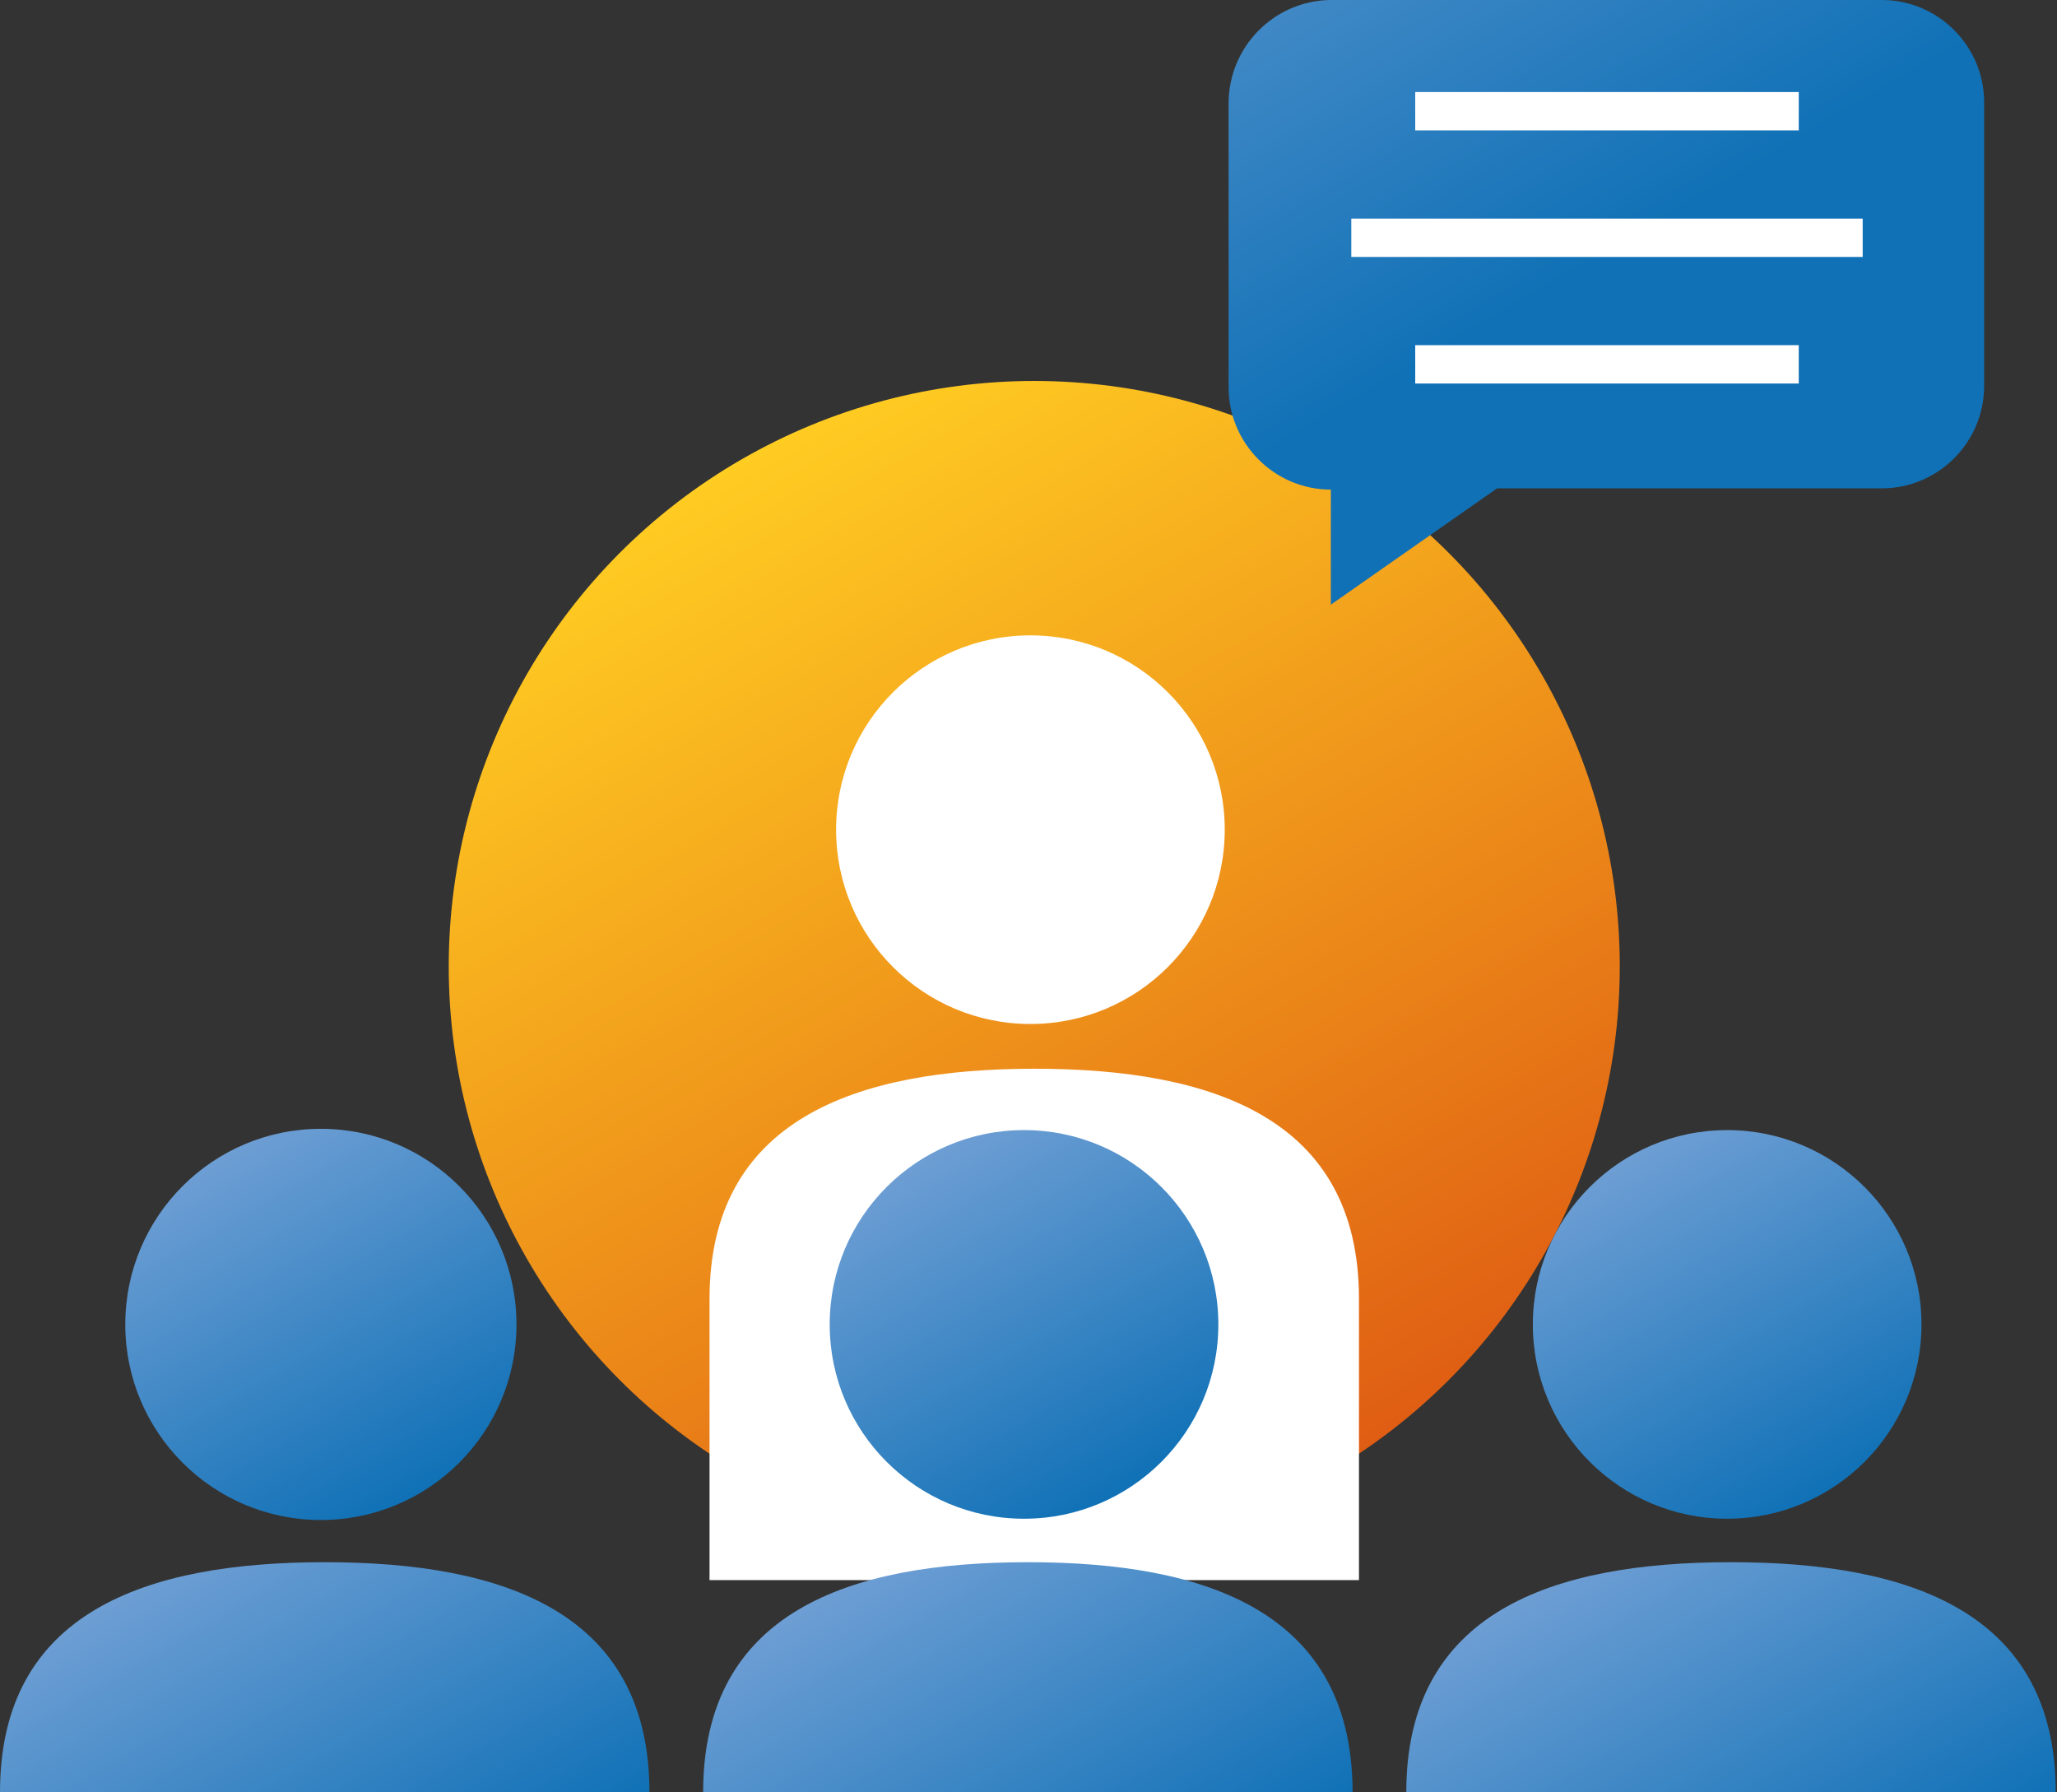 <?xml version="1.0" encoding="utf-8"?>
<!-- Generator: Adobe Illustrator 23.1.1, SVG Export Plug-In . SVG Version: 6.00 Build 0)  -->
<svg version="1.1" id="Laag_1" xmlns="http://www.w3.org/2000/svg" xmlns:xlink="http://www.w3.org/1999/xlink" x="0px" y="0px"
	 viewBox="0 0 160.9 140.2" style="enable-background:new 0 0 160.9 140.2;" xml:space="preserve">
<rect x="0" y="0" width="160.9" height="140.2" fill="#333333" stroke="none"/>
<style type="text/css">
	.st0{fill:url(#SVGID_1_);}
	.st1{fill:#FFFFFF;}
	.st2{fill:url(#SVGID_2_);}
	.st3{fill:none;stroke:#FFFFFF;stroke-width:3;stroke-miterlimit:10;}
	.st4{fill:url(#SVGID_3_);}
	.st5{fill:url(#SVGID_4_);}
	.st6{fill:url(#SVGID_5_);}
	.st7{fill:url(#SVGID_6_);}
	.st8{fill:url(#SVGID_7_);}
	.st9{fill:url(#SVGID_8_);}
</style>
<title>Middel 3</title>
<g>
	<g id="illustraties">
		
			<linearGradient id="SVGID_1_" gradientUnits="userSpaceOnUse" x1="58.035" y1="106.015" x2="103.805" y2="26.745" gradientTransform="matrix(1 0 0 -1 0 142)">
			<stop  offset="0" style="stop-color:#FFCC22"/>
			<stop  offset="1" style="stop-color:#DF5D13"/>
		</linearGradient>
		<circle class="st0" cx="80.9" cy="75.6" r="45.8"/>
		<circle class="st1" cx="80.6" cy="64.9" r="15.2"/>
		<path class="st1" d="M55.5,101.6c0-14,11.4-18,25.4-18s25.4,3.9,25.4,18v22H55.5V101.6z"/>
		
			<linearGradient id="SVGID_2_" gradientUnits="userSpaceOnUse" x1="-8627.306" y1="8257.778" x2="-8655.735" y2="8208.829" gradientTransform="matrix(-1 0 0 -1.01 -8529.79 8310.93)">
			<stop  offset="0" style="stop-color:#6D9ED4"/>
			<stop  offset="1" style="stop-color:#1071B6"/>
		</linearGradient>
		<path class="st2" d="M104.2,0h43c4.4,0,8,3.6,8,8c0,0,0,0,0,0.1v22.1c0,4.4-3.6,8-8,8h-30.1l-13,9.1v-9c-4.4,0-8-3.6-8-8V8.1
			c0-4.4,3.5-8,7.9-8.1C104.2,0,104.2,0,104.2,0z"/>
		<line class="st3" x1="110.7" y1="8.7" x2="140.7" y2="8.7"/>
		<line class="st3" x1="105.7" y1="18.6" x2="145.7" y2="18.6"/>
		<line class="st3" x1="110.7" y1="28.5" x2="140.7" y2="28.5"/>
		
			<linearGradient id="SVGID_3_" gradientUnits="userSpaceOnUse" x1="72.457" y1="51.641" x2="87.703" y2="25.219" gradientTransform="matrix(1 0 0 -1 0 142)">
			<stop  offset="0" style="stop-color:#6D9ED4"/>
			<stop  offset="1" style="stop-color:#1071B6"/>
		</linearGradient>
		<circle class="st4" cx="80.1" cy="103.6" r="15.2"/>
		
			<linearGradient id="SVGID_4_" gradientUnits="userSpaceOnUse" x1="70.897" y1="20.971" x2="87.928" y2="-8.527" gradientTransform="matrix(1 0 0 -1 0 142)">
			<stop  offset="0" style="stop-color:#6D9ED4"/>
			<stop  offset="1" style="stop-color:#1071B6"/>
		</linearGradient>
		<path class="st5" d="M55,140.2c0-14.1,11.4-18,25.4-18s25.4,3.9,25.4,18H55z"/>
		
			<linearGradient id="SVGID_5_" gradientUnits="userSpaceOnUse" x1="17.457" y1="51.641" x2="32.703" y2="25.219" gradientTransform="matrix(1 0 0 -1 0 142)">
			<stop  offset="0" style="stop-color:#6D9ED4"/>
			<stop  offset="1" style="stop-color:#1071B6"/>
		</linearGradient>
		<circle class="st6" cx="25.1" cy="103.6" r="15.3"/>
		
			<linearGradient id="SVGID_6_" gradientUnits="userSpaceOnUse" x1="15.898" y1="20.971" x2="32.928" y2="-8.527" gradientTransform="matrix(1 0 0 -1 0 142)">
			<stop  offset="0" style="stop-color:#6D9ED4"/>
			<stop  offset="1" style="stop-color:#1071B6"/>
		</linearGradient>
		<path class="st7" d="M0,140.2c0-14.1,11.4-18,25.4-18s25.4,3.9,25.4,18H0z"/>
		
			<linearGradient id="SVGID_7_" gradientUnits="userSpaceOnUse" x1="127.457" y1="51.641" x2="142.703" y2="25.219" gradientTransform="matrix(1 0 0 -1 0 142)">
			<stop  offset="0" style="stop-color:#6D9ED4"/>
			<stop  offset="1" style="stop-color:#1071B6"/>
		</linearGradient>
		<circle class="st8" cx="135.1" cy="103.6" r="15.2"/>
		
			<linearGradient id="SVGID_8_" gradientUnits="userSpaceOnUse" x1="125.897" y1="20.971" x2="142.928" y2="-8.527" gradientTransform="matrix(1 0 0 -1 0 142)">
			<stop  offset="0" style="stop-color:#6D9ED4"/>
			<stop  offset="1" style="stop-color:#1071B6"/>
		</linearGradient>
		<path class="st9" d="M110,140.2c0-14.1,11.4-18,25.4-18s25.4,3.9,25.4,18H110z"/>
	</g>
</g>
</svg>

